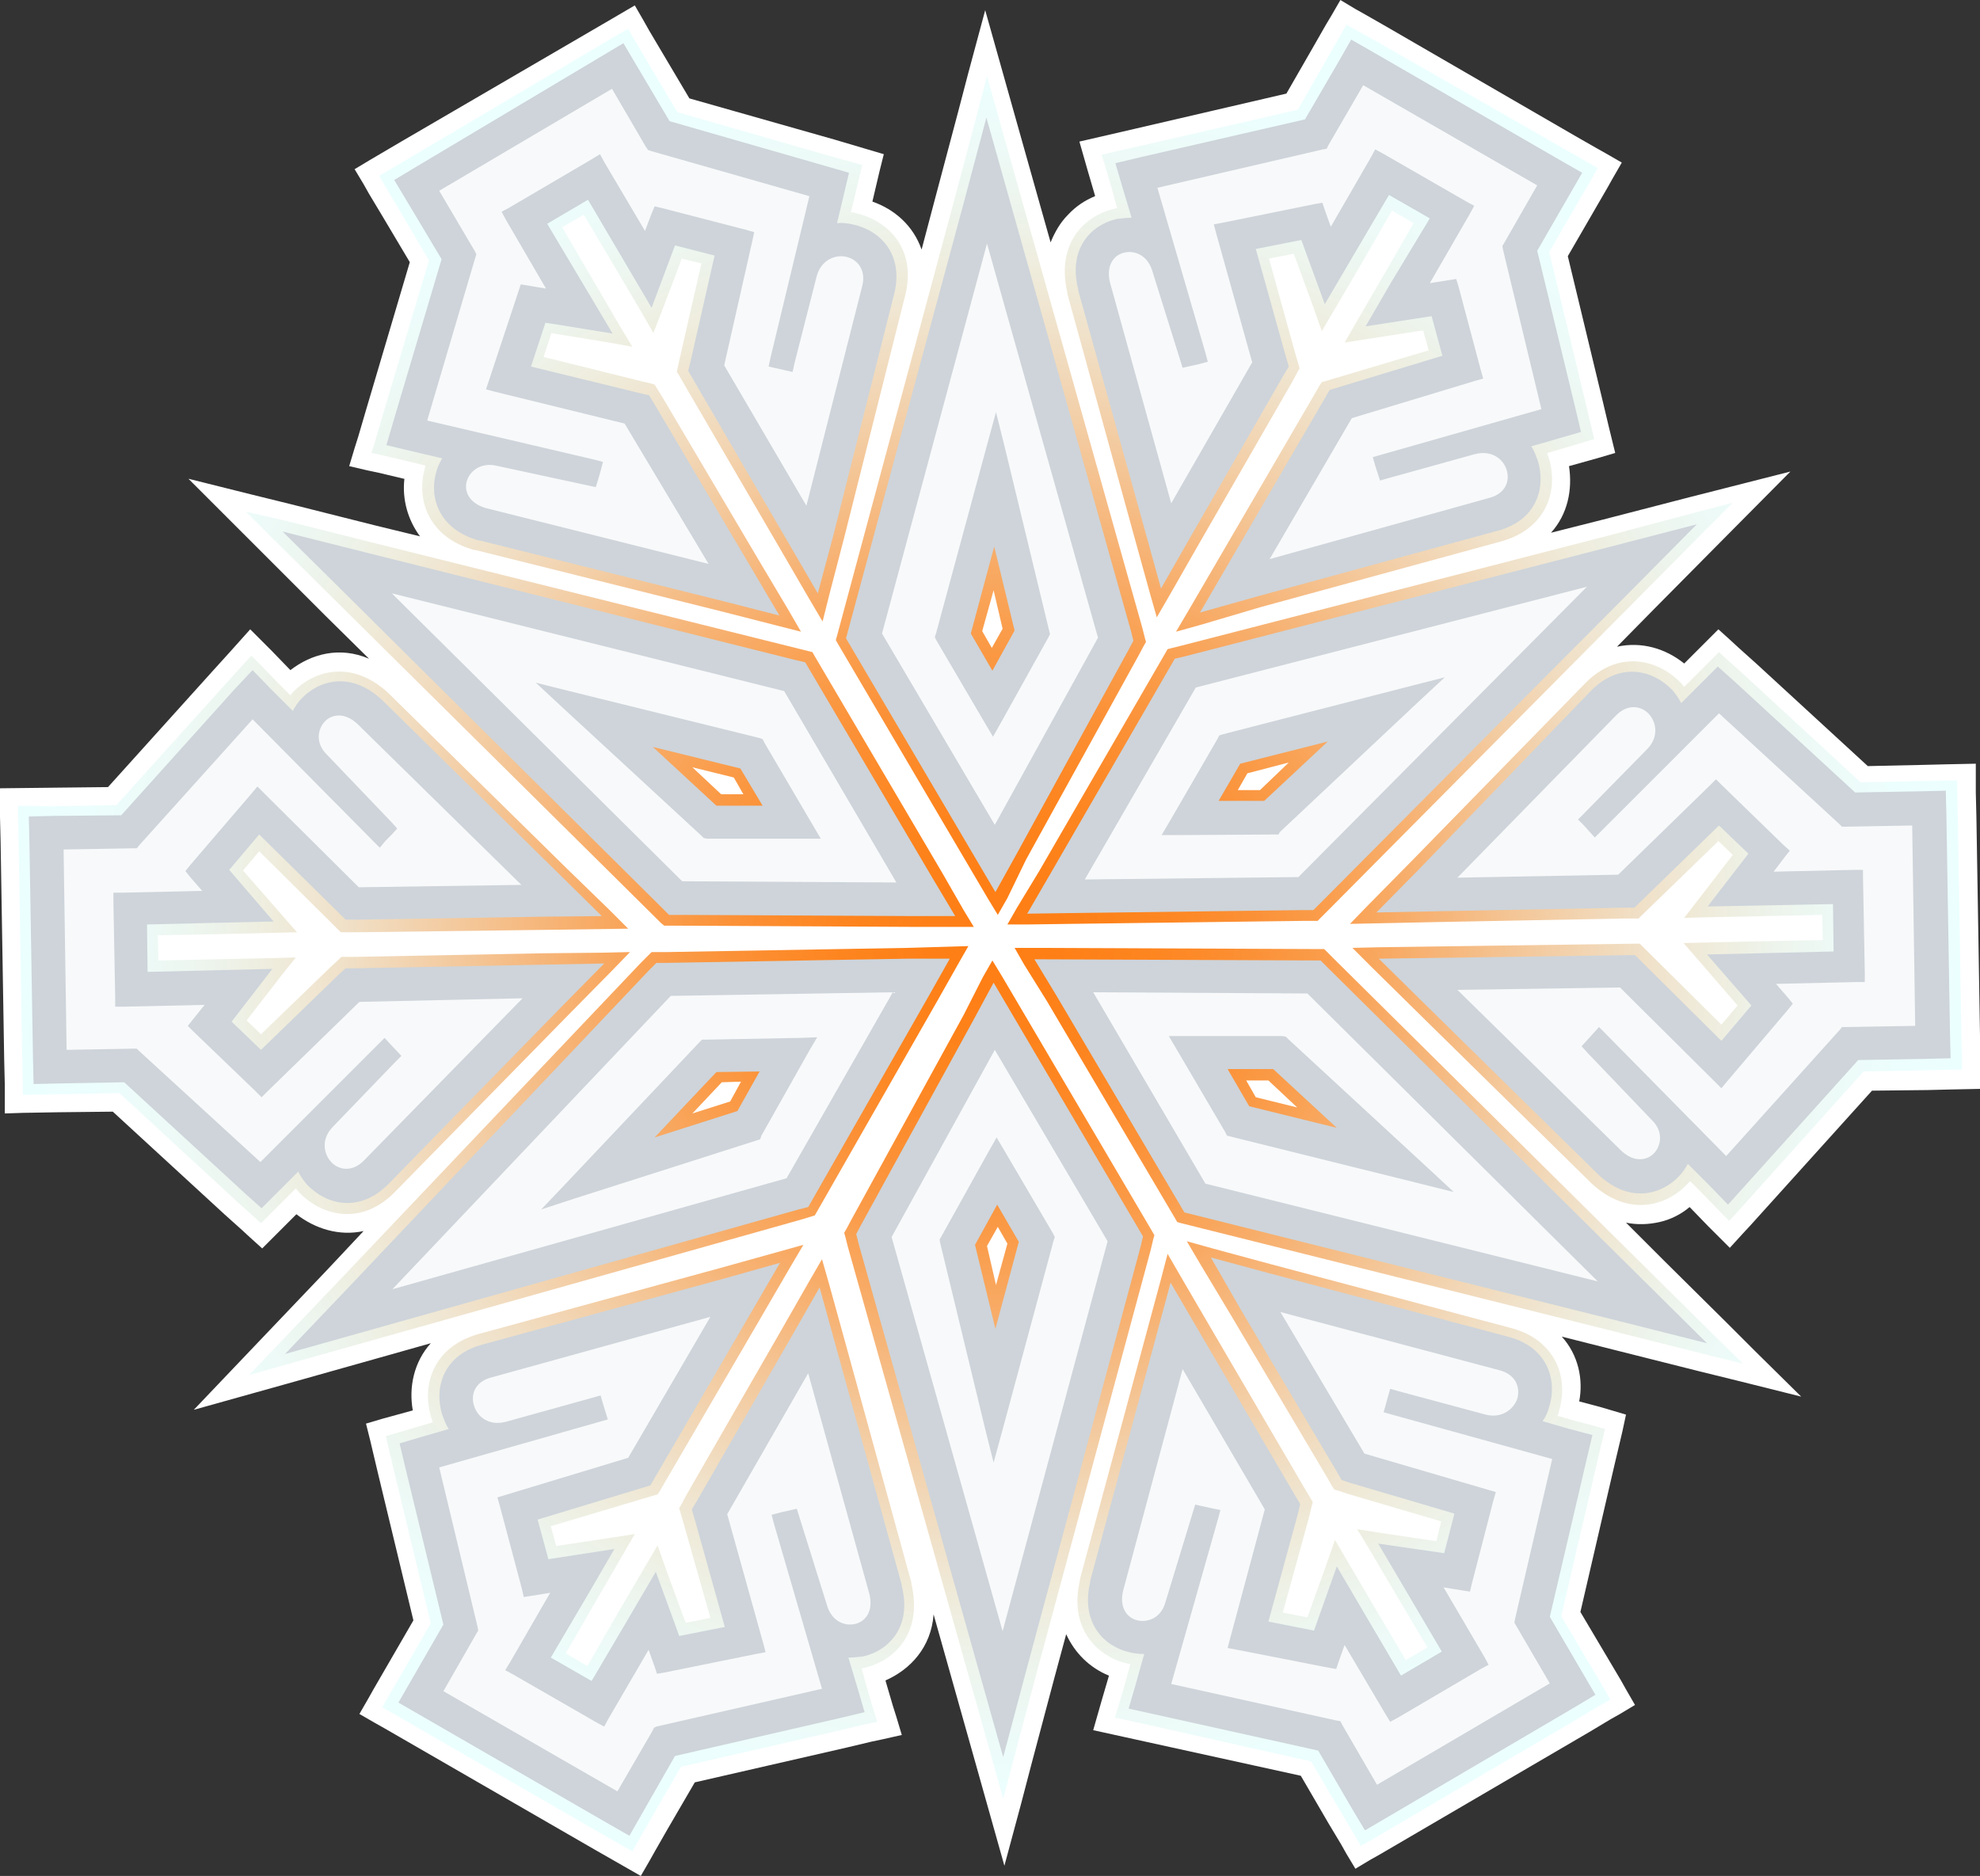 <?xml version="1.0" encoding="utf-8"?>
<!-- Generator: Adobe Illustrator 26.0.2, SVG Export Plug-In . SVG Version: 6.00 Build 0)  -->
<svg version="1.1" xmlns="http://www.w3.org/2000/svg" xmlns:xlink="http://www.w3.org/1999/xlink" x="0px" y="0px"
	 viewBox="0 0 330 312.7" style="enable-background:new 0 0 330 312.7;" xml:space="preserve">
<rect x="0" y="0" width="330" height="312.7" fill="#333333" stroke="none"/>
<style type="text/css">
	.st0{fill-rule:evenodd;clip-rule:evenodd;fill:#FFFFFF;}
	.st1{fill:url(#SVGID_1_);}
	.st2{fill-rule:evenodd;clip-rule:evenodd;fill:#CED4DA;}
	.st3{fill-rule:evenodd;clip-rule:evenodd;fill:#F8F9FA;}
</style>
<path class="st0" d="M260.3,222.8l8.7,2.2l14.3,3.6l6.5,1.6l10.4,2.6l-7.6-7.5l-4.7-4.7l-10.5-10.4l-6.4-6.4
	c1.9,0.4,3.8,0.3,5.6-0.1s3.6-1.3,5-2.5l0.1,0.1l3,3.1l3.6,3.6l2.1-2.3l1.3-1.4l20.3-22.5l9.2-0.1l4.1-0.1l4.8-0.1l0-3v-1.8
	l-0.1-4.1l-0.6-36.4l-0.1-4.1v-1.8l0-3l-4.8,0.1l-4.1,0.1l-9.1,0.2l-18.6-17.1l-2.9-2.6l-1.3-1.2l-2.1-1.9l-2,2l-1.2,1.2l-2.5,2.5
	c-3.1-2.5-7.1-3.7-11.2-2.8l6.2-6.3l10.4-10.5l12.3-12.4l-16.9,4.3l-14.3,3.7l-8.7,2.2c2.8-3.1,3.6-7.2,3-11.1l5-1.4l2.7-0.8
	l-1.1-4.5l-0.9-3.8l-5.9-24.5l6.6-11.4l0.9-1.6l1.5-2.6l-2.6-1.5l-1.6-0.9l-3.5-2L231,4.4l-3.5-2l-1.6-0.9L223.4,0l-1.5,2.6L221,4.1
	l-2,3.5l-4.6,8L189,21.5l-9.1,2.1l1.4,4.9l1.2,4.1l0,0.1c-1.7,0.7-3.2,1.7-4.5,3.1c-1.3,1.3-2.2,2.9-2.9,4.6l-2.2-7.8l-4-14.2
	l-1.8-6.4l-2.9-10.3l-2.8,10.4l-1.7,6.5l-3.8,14.3l-2.3,8.7c-1.4-4-4.5-6.7-8.2-8l0.8-3.4l0.4-1.7l0.7-2.8l-2.7-0.8l-5.4-1.6
	l-24.3-6.9l-6.7-11.3l-0.9-1.6l-1.5-2.6l-4.1,2.4L66.7,23.7l-5.1,3l-2.5,1.5l1.5,2.5l0.9,1.6l2.1,3.5l4.7,7.9l-7.4,25l-1.2,4.1
	l-0.6,1.9l-0.9,3l3,0.7l1.9,0.4l4.2,1h0.1C67,83.3,68,86.7,70,89.4l-7.4-1.8L48.3,84l-6.5-1.6l-10.4-2.6l7.6,7.6l4.7,4.7l10.5,10.5
	l7.3,7.2c-4.9-2.1-9.6-0.8-13.1,1.9l-0.1-0.1l-3-3.1l-3.6-3.6l-3.4,3.8l-2.9,3.2l-17.4,19.3l-9.2,0.1L0,131.4l0,3v1.8l0.1,4.1
	l0.6,36.4l0.1,4.1v1.8l0,3l3-0.1l5.9-0.1l9.1-0.1l18.6,17.1l2.9,2.6l1.3,1.2l2.1,1.9l2-2l3.7-3.7c3.1,2.4,7.1,3.7,11.2,2.8l-6.1,6.5
	l-10.2,10.7l-12,12.6l16.8-4.7l14.2-4l8.5-2.4c-2.8,3.1-3.7,7.3-3,11.2l-5.1,1.4l-2.7,0.8l0.7,2.8l0.4,1.7l0.9,3.8l5.9,24.5
	l-6.6,11.4l-0.9,1.6l-1.5,2.6l2.6,1.5l1.6,0.9l35,20.2l3.5,2l4.2,2.4l1.5-2.6l0.9-1.6l2-3.5l4.6-7.9l25.3-5.8l4.2-1l1.9-0.4l3.1-0.7
	l-0.9-3l-0.6-1.9l-1.2-4.1v0l0-0.1c4.1-1.8,7.6-5.5,8-11l3.1,11l4,14.2l1.8,6.4l2.9,10.3l2.8-10.4l1.7-6.5l3.8-14.3l2-7.4
	c1.4,3.1,3.9,5.6,7.1,6.9v0.1l-1.2,4.1l-1.4,4.9l5,1.1l29.6,6.5l4.6,7.9l2.1,3.5l0.9,1.6l1.5,2.5l2.5-1.5l1.6-0.9l34.9-20.4l3.5-2.1
	l1.6-0.9l2.5-1.5l-1.5-2.6l-0.9-1.6l-6.7-11.3l5.7-24.6l0.9-3.8l0.4-1.7l0.6-2.8l-2.7-0.8l-1.7-0.5l-3.4-0.9
	C263.9,230,263.1,225.9,260.3,222.8z"/>
<radialGradient id="SVGID_1_" cx="-515.509" cy="544.192" r="1" gradientTransform="matrix(9.323849e-15 152.27 161.985 -9.918721e-15 -87985.867 78652.922)" gradientUnits="userSpaceOnUse">
	<stop  offset="0" style="stop-color:#FE7E14"/>
	<stop  offset="6.666670e-02" style="stop-color:#FE7F16"/>
	<stop  offset="0.133" style="stop-color:#FD831C"/>
	<stop  offset="0.2" style="stop-color:#FD8927"/>
	<stop  offset="0.267" style="stop-color:#FB9137"/>
	<stop  offset="0.333" style="stop-color:#FA9C4A"/>
	<stop  offset="0.4" style="stop-color:#F8A962"/>
	<stop  offset="0.467" style="stop-color:#F6B77C"/>
	<stop  offset="0.533" style="stop-color:#F4C697"/>
	<stop  offset="0.6" style="stop-color:#F2D4B1"/>
	<stop  offset="0.667" style="stop-color:#F0E1C9"/>
	<stop  offset="0.733" style="stop-color:#EFECDC"/>
	<stop  offset="0.8" style="stop-color:#EDF4EC"/>
	<stop  offset="0.867" style="stop-color:#EDFAF7"/>
	<stop  offset="0.933" style="stop-color:#ECFEFD"/>
	<stop  offset="1" style="stop-color:#ECFFFF"/>
</radialGradient>
<path class="st1" d="M119.9,211.4L80,222.3c-7.9,2.1-9.8,8.7-8.1,14.1c0.1,0.2,0.2,0.5,0.2,0.7l-2.4,0.7l-5.4,1.6l0.4,1.7l0.9,3.8
	l6.2,25.7l-7.2,12.4l-0.9,1.6l1.6,0.9l35,20.2l3.5,2l1.6,0.9l0.9-1.6l2-3.5l5.2-9l26.6-6.1l4.2-1l1.9-0.4l-0.6-1.9l-1.2-4.1
	l-0.8-2.9c0.2,0,0.3-0.1,0.5-0.1c5.1-1.2,9.7-5.9,7.8-14v-0.1v0l0-0.1l-11.1-40.3l-2.6-9.4l-1.2-4.2l-2.2,3.8l-4.8,8.4l-15.6,27.1
	l-0.8,1.5l-0.4,0.7l0.2,0.7l0.5,1.7l4.5,15.9l-4.1,0.8l-0.4-1l-3-8.2l-1.3-3.7l-2,3.4l-4.4,7.5l-5.3,9.2l-3.6-2.1l5.3-9.2l4.3-7.4
	l1.9-3.3l-3.8,0.6l-9.3,1.4l-0.9-3.3l17.1-5.1l0.7-0.2l0.4-0.6l0.8-1.4l15.8-27.1l5-8.6l2.3-3.9l-4.3,1.2L119.9,211.4z M239.4,153.7
	l31.4-0.6l1.6,0h0.7l0.5-0.5l12.8-12.4l2.4,2.3l-8.1,10.5l3.9-0.1l19.1-0.4l0.1,4.2l-10.6,0.2l-8.7,0.2l-3.9,0.1l2.6,3l6.4,7.4
	l-2.7,3.2l-13-12.9l-0.6-0.6h-0.8l-42.7,0.6l-4.4,0.1l3.1,3.1l6.9,6.8l29.8,29.3l0.1,0.1l0,0c6.1,5.6,12.4,3.8,16,0
	c0.1-0.1,0.2-0.3,0.4-0.4l2.1,2.1l3,3.1l1.4,1.4l1.3-1.4l21.1-23.5l10.5-0.2l4.1-0.1h1.8v-1.8l-0.1-4.1l-0.6-36.4l-0.1-4.1v-1.8
	l-1.8,0l-4.1,0.1l-10.2,0.2l-19.4-17.9l-2.9-2.6l-1.3-1.2l-1.2,1.2l-2.8,2.8l-1.8,1.8c-0.2-0.2-0.3-0.4-0.5-0.6
	c-3.9-4.1-10.6-5.7-16.2,0.2l-28.9,29.6l-7,7.1L225,154L239.4,153.7z M90.6,158.9l-31.4,0.6l-2.3,0l-0.5,0.5l-1.2,1.1l-11.7,11.3
	l-2.4-2.3l5.8-7.5l2.4-3l-3.8,0.1l-19.1,0.4l-0.1-4.2l10.6-0.2l12.6-0.3l-9-10.3l2.7-3.2L55,153.6l1.2,1.2l0.6,0.6l2.5,0l31.3-0.4
	l14.1-0.2l-3.1-3.1l-7-6.8l-29.8-29.3l-0.1-0.1h0l0,0c-6.1-5.6-12.4-3.8-16,0c-0.1,0.1-0.2,0.3-0.3,0.4l-2.1-2.1l-3-3.1l-1.4-1.4
	l-1.3,1.4l-2.9,3.2l-18.3,20.3l-10.5,0.2L3,134.3l0,1.8l0.1,4.1l0.6,36.4l0.1,4.1v1.8l5.9-0.1l10.2-0.2l19.4,17.9l2.9,2.6l1.3,1.2
	l4-4l1.8-1.8c0.2,0.2,0.3,0.4,0.5,0.6c3.9,4.1,10.6,5.7,16.2-0.2L94.9,169l7-7.1l3.1-3.2l-4.5,0.1L90.6,158.9z M121.7,183.6l-6.3,2
	l4.9-5.2l3.2-0.1L121.7,183.6z M151.3,158l-40.2,0.7h-1.7h-0.8l-0.6,0.6l-1.2,1.2l-50.5,53.2l-10.2,10.7l-4.6,4.8l6.4-1.8l14.2-4
	l71.4-20.1l2.3-0.7l0.4-0.7l0.8-1.4l19.3-33.8l3.5-6.2l1.6-2.8l-3.2,0.1L151.3,158z M210.1,101.2L250,90.3c7.9-2.1,9.8-8.7,8.1-14.1
	c-0.1-0.2-0.2-0.5-0.2-0.7l2.4-0.7l5.4-1.6l-0.4-1.7l-0.9-3.8l-6.2-25.7l7.2-12.4l0.9-1.6l-1.6-0.9l-3.5-2L229.6,7L226,5l-1.6-0.9
	l-0.9,1.6l-2,3.5l-5.2,9.1l-26.6,6.1l-6.1,1.4l0.6,1.9l1.2,4.1l0.8,2.9c-0.2,0-0.3,0.1-0.5,0.1c-5.1,1.2-9.7,5.9-7.8,14v0.1v0l0,0.1
	l11.1,40.3l2.6,9.4l1.2,4.2l2.2-3.8l4.8-8.4l15.6-27.1l0.8-1.5l0.4-0.7l-0.2-0.7l-0.5-1.7l-4.4-15.9l4.1-0.8l0.4,1l3,8.2l1.3,3.7
	l2-3.4l4.4-7.5l5.3-9.2l3.6,2.1l-5.3,9.2l-4.3,7.4l-1.9,3.3l12.2-1.9l0.9-0.1l0.9,3.3l-17.1,5.1l-0.7,0.2l-0.4,0.6l-0.8,1.4
	l-20.8,35.7l-2.3,3.9l4.3-1.2L210.1,101.2z M210,131.7h-3.7l1.6-2.8l6.9-1.8L210,131.7z M178.3,154l38.9-0.5h2.4l0.6-0.6l1.2-1.2
	l52.3-52.7l10.4-10.5l4.7-4.7l-6.5,1.7L268,89.3l-71,18.3l-2.4,0.6l-0.4,0.7l-21,36.3l-3.7,6.1l-1.6,2.8l3.2,0L178.3,154z
	 M120.2,132.4l-4.8-4.5l6.9,1.7l1.6,2.8L120.2,132.4z M157.1,145.6l-21.3-36.2l-0.4-0.7l-2.4-0.6L61.9,90.4l-14.3-3.6L41,85.3
	l4.7,4.7l10.5,10.4l52.7,52.2l1.2,1.2l0.6,0.5h2.4l38.9,0.2h7.1h3.2l-1.7-2.8L157.1,145.6z M140.7,89.6l10.1-40.1
	c2.1-7.9-2.7-12.8-8.3-14c-0.2-0.1-0.5-0.1-0.7-0.1l0.6-2.4l0.9-3.8l0.4-1.7l-5.4-1.5l-25.4-7.3l-7.3-12.3l-0.9-1.6l-1.6,0.9
	L68.3,26.3l-5.1,3l0.9,1.6l2.1,3.5l5.3,9l-7.8,26.1l-1.2,4.1l-0.6,1.9l1.9,0.4l4.2,1l2.9,0.7c0,0.2-0.1,0.3-0.1,0.5
	c-1.4,5,0.4,11.4,8.3,13.6h0.1h0.1l40.5,10.1l9.4,2.4l4.3,1.1l-2.2-3.8l-5-8.4l-15.9-26.9l-1.3-2.1l-0.7-0.2l-1.7-0.4l-16.1-4l1.3-4
	l1,0.2l8.6,1.4l3.9,0.7l-2-3.3l-9.7-16.6l3.6-2.1l5.4,9.1l4.3,7.3l1.9,3.3l1.4-3.6l3-7.9l0.3-0.9l3.3,0.8l-3.6,15.8l-0.5,2.3
	l0.4,0.6l0.8,1.4l15.8,27.1l5,8.6l2.3,3.9l1.1-4.4L140.7,89.6z M167.1,104.8l-1.8,3.2l-1.6-2.8l1.9-6.8L167.1,104.8z M171,143.3
	l18.8-34.1l0.8-1.5l0.4-0.7l-0.2-0.7l-0.4-1.6l-20.1-71.4l-4-14.2l-1.8-6.4l-1.7,6.5l-3.8,14.3l-19.5,72.5l-0.2,0.7l0.4,0.7
	l24.9,42.3l1.7,2.8l1.6-2.8L171,143.3z M164.5,207.7l1.8-3.2l1.6,2.8l-1.9,6.9L164.5,207.7z M160.6,169.2l-18.7,34.1l-0.8,1.5
	l-0.4,0.7l0.2,0.7l0.4,1.6l20.1,71.4l4,14.2l1.8,6.4l1.7-6.4l3.8-14.3l19.1-70.8l0.4-1.7l0.2-0.7l-0.4-0.7l-24.9-42.3l-1.7-2.8
	l-1.6,2.8L160.6,169.2z M205.2,219.3l16,27l0.8,1.4l0.4,0.6l0.7,0.2l1.5,0.5l15.6,4.6l-0.8,3.3l-9.4-1.4l-3.8-0.6l2,3.3l4.3,7.3
	l5.4,9.1l-3.6,2.1l-5.4-9.1l-4.4-7.5l-2-3.4l-1.3,3.7l-3.3,9.2l-4.1-0.8l4.4-16l0.4-1.7l0.2-0.7l-0.4-0.7l-0.9-1.5l-15.8-27
	l-4.9-8.4l-2.2-3.8l-1.1,4.2L180,263.2v0.1v0.1c-1.9,8,2.8,12.7,7.9,13.9l0.5,0.1l-0.8,2.9l-1.2,4.1l-0.6,1.9l1.9,0.4l30.8,6.9
	l5.3,9l2.1,3.5l0.9,1.6l1.6-0.9l34.9-20.5l3.5-2.1l1.6-0.9l-0.9-1.6l-7.3-12.3l6-25.7l0.9-3.8l0.4-1.7l-1.7-0.5l-3.8-1l-2.4-0.7
	c0.1-0.2,0.2-0.5,0.2-0.7c1.7-5.4-0.3-12-8.2-14l-39.9-10.6l-9.6-2.6l-4.3-1.2l2.3,3.9L205.2,219.3z M211.4,180.1l4.8,4.5l-6.9-1.7
	l-1.6-2.8L211.4,180.1z M174.5,166.9l21.3,36.1l0.4,0.7l0.7,0.2l72.8,18.2l14.3,3.6l6.5,1.6l-4.8-4.7l-10.5-10.4l-52.7-52.2
	l-1.2-1.2l-0.6-0.6h-0.7l-47.7-0.2h-3.2l1.6,2.8L174.5,166.9z"/>
<path class="st2" d="M120.4,213.2l-39.9,10.9c-6.6,1.7-8.2,7.2-6.8,11.7c0.3,0.8,0.6,1.7,1.1,2.4l-4.5,1.3l-3.7,1.1l0.9,3.8
	l6.4,26.4l-7.5,13l35,20.2l3.5,2l2-3.5l5.6-9.8l27.4-6.3l4.2-1l-1.2-4.1l-1.5-5c0.8,0,1.7-0.1,2.5-0.2c4.3-1,8.1-5,6.4-11.7v-0.1
	v-0.1L139.2,224l-2.6-9.4l-4.8,8.4l-15.6,27.1l-0.9,1.5l0.5,1.7l5,17.9l-7.6,1.5l-0.9-2.5l-3-8.2l-4.4,7.5l-6.3,10.7l-6.8-3.9
	l6.3-10.7l4.3-7.4l-11,1.7l-1.8-6.6l18.8-5.7l0.8-1.4l15.8-27.1l5-8.6L120.4,213.2z M239.4,151.9l31.4-0.6h1.6l14.1-13.7l4.9,4.7
	l-6.8,8.8l20.9-0.4l0.1,7.9l-12.4,0.3l-8.7,0.2l7.4,8.5l-5,5.9l-14.4-14.3l-42.7,0.6l6.9,6.8l29.8,29.3l0,0l0,0
	c5.1,4.7,10.4,3.3,13.4,0.1c0.6-0.6,1-1.3,1.4-2l3.7,3.7l3,3.1l21.7-24.1l11.3-0.2l4.1-0.1l-0.1-4.1l-0.6-36.4l-0.1-4.1l-4.1,0.1
	l-11,0.2l-20-18.4l-2.9-2.6l-2.8,2.8l-3.3,3.3c-0.4-0.8-0.9-1.5-1.5-2.2c-3.3-3.4-8.8-4.7-13.6,0.2L236.4,145l-7,7.1L239.4,151.9z
	 M90.6,160.8l-31.4,0.6l-1.6,0l-1.2,1.1l-12.9,12.5l-4.9-4.7l6.8-8.8L24.6,162l-0.1-7.9l12.4-0.3l8.7-0.2l-7.4-8.6l5-5.9l13.2,13
	l1.2,1.2h1.7l31.3-0.5l9.7-0.1l-6.9-6.8l-29.8-29.3l0,0l0,0c-5.1-4.7-10.4-3.3-13.4-0.1c-0.6,0.6-1,1.3-1.4,2l-3.7-3.7l-3-3.1
	L39,115l-18.8,20.9L8.9,136l-4.1,0.1l0.1,4.1l0.6,36.4l0.1,4.1l4.1-0.1l11-0.2l20,18.4l2.9,2.6l2.8-2.8l3.3-3.3
	c0.4,0.8,0.9,1.5,1.5,2.2c3.3,3.4,8.8,4.7,13.6-0.2l28.9-29.6l7-7.1L90.6,160.8z M122.9,185.2l-13.8,4.4l10.3-10.9l7.2-0.1
	L122.9,185.2z M151.3,159.8l-40.2,0.7l-1.7,0l-1.2,1.2L57.7,215l-10.2,10.7l14.2-4l71.4-20.1l1.6-0.4l0.8-1.4l19.3-33.8l3.5-6.2
	L151.3,159.8z M209.6,99.4l39.9-10.9c6.6-1.7,8.2-7.2,6.8-11.7c-0.3-0.8-0.6-1.7-1.1-2.4l4.5-1.3l3.8-1.1l-0.9-3.8l-6.4-26.4l7.5-13
	l-3.5-2L228.7,8.6l-3.5-2l-2,3.5l-5.7,9.8l-27.4,6.3l-4.2,1l1.2,4.1l1.5,5c-0.8,0-1.7,0.1-2.5,0.2c-4.3,1-8.1,5-6.4,11.7v0.1v0.1
	l11.2,40.3l2.6,9.4l4.8-8.4l15.6-27.1l0.9-1.5l-0.5-1.7l-5-17.9l7.6-1.5l0.9,2.5l3,8.2l4.4-7.5l6.3-10.7l6.8,3.9L231.9,47l-4.3,7.4
	l8.4-1.3l2.6-0.4l1.8,6.6L221.6,65l-0.8,1.4L200,102.1L209.6,99.4z M210.7,133.5l-7.6,0l3.6-6.2l14.6-3.7L210.7,133.5z M178.3,152.2
	l38.9-0.5h1.7l1.2-1.2l52.3-52.6l10.4-10.5l-14.3,3.7l-71,18.3l-1.7,0.4l-21,36.3l-3.6,6.2L178.3,152.2z M119.4,134.3l-10.6-9.8
	l14.6,3.6l3.7,6.2L119.4,134.3z M155.5,146.5l-21.3-36.1l-1.7-0.4L61.4,92.2l-14.3-3.6l10.5,10.4l52.7,52.3l1.2,1.2h1.7l38.9,0.2
	l7.1,0L155.5,146.5z M138.9,89.2L149,49.1c1.7-6.6-2.2-10.7-6.9-11.7c-0.9-0.2-1.8-0.3-2.6-0.2l1.1-4.6l0.9-3.8l-3.8-1.1l-26.1-7.5
	l-7.7-13L69.2,27.9L65.7,30l2.1,3.5l5.8,9.7l-8,26.9l-1.2,4.1l4.2,1l5.1,1.2c-0.4,0.7-0.8,1.5-1,2.3c-1.2,4.2,0.4,9.5,7.1,11.4h0.1
	h0.1l40.5,10.1l9.4,2.4l-4.9-8.3l-15.9-26.9l-0.9-1.5l-1.7-0.4l-18-4.4l2.4-7.3l2.6,0.4l8.6,1.4L91.2,37.3l6.8-4l6.3,10.7l4.3,7.3
	l3-8l0.9-2.4l6.6,1.7l-4,17.6l-0.4,1.6l0.8,1.4l15.8,27.1l5,8.6L138.9,89.2z M169.1,105.1l-3.7,6.7l-3.6-6.2l3.9-14.5L169.1,105.1z
	 M169.4,142.4l18.7-34.1l0.8-1.5l-0.4-1.6l-20.1-71.4l-4-14.2l-3.8,14.3L141,106.4l24.9,42.3L169.4,142.4z M162.5,207.5l3.7-6.7
	l3.6,6.2l-3.9,14.5L162.5,207.5z M162.2,170.1l-18.7,34.1l-0.8,1.5l0.4,1.6l20.1,71.4l4,14.2l3.8-14.3l19.1-70.8l0.4-1.7l-24.9-42.3
	L162.2,170.1z M206.8,218.3l16,27l0.8,1.4l1.5,0.5l17.3,5.1l-1.7,6.6l-11-1.6l4.3,7.3l6.3,10.7l-6.8,4l-6.3-10.7l-4.4-7.5l-3.8,10.7
	l-7.6-1.5l4.9-17.9l0.4-1.7l-0.9-1.5l-15.8-27l-4.9-8.4l-13.4,49.7v0.1v0.1c-1.6,6.7,2.2,10.7,6.5,11.7c0.8,0.2,1.6,0.3,2.5,0.3
	l-1.4,5l-1.2,4.1l31.6,7l5.7,9.8l2.1,3.5l34.9-20.5l3.5-2.1l-7.6-13l6.2-26.5l0.9-3.8l-3.8-1l-4.5-1.3c0.5-0.7,0.9-1.6,1.1-2.4
	c1.4-4.5-0.3-10-6.9-11.7l-39.9-10.6l-9.6-2.6L206.8,218.3z M212.2,178.2l10.6,9.8l-14.6-3.6l-3.6-6.2L212.2,178.2z M176.1,166
	l21.3,36.1l72.8,18.2l14.3,3.6L274,213.5l-52.7-52.2l-1.2-1.2l-47.7-0.2L176.1,166z"/>
<path class="st3" d="M118.4,219.5L104.7,243l-21.8,6.6l0.4,1.4l3.7,13.9l0.3,1.3l1.3-0.2l3.1-0.5L85,277.1l-0.8,1.3l1.3,0.7l13.9,8
	l1.3,0.7l0.7-1.3l6.7-11.5l1,2.8l0.4,1.2l1.2-0.2l15.3-3.1l1.6-0.3l-0.4-1.5l-6-21.5l13.5-23.5l10.2,36.8c0.7,2.8-0.6,4.6-2.4,5
	c-1.8,0.4-3.8-0.5-4.6-2.9l-5.1-16.3l-2.7,0.6l-1.5,0.4l0.4,1.5l8,27.5l-27.6,6.3L109,288l-0.3,0.6l-5.8,10l-29-16.7l5.5-9.6
	l0.3-0.5l-0.1-0.6l-6.4-26.6l26.7-7.6l1.4-0.4l-0.8-2.6l-0.4-1.4l-1.4,0.4l-14.4,4c-2.7,0.7-4.7-0.7-5.3-2.7c-0.6-1.9,0.2-4,2.9-4.7
	L118.4,219.5z M242.9,146.3l26.4-27c1.9-2,4.2-1.7,5.5-0.3c1.3,1.4,1.7,3.9-0.3,5.9l-10.5,10.7l-1,1l1,1l0.8,0.9l1,1.1l1.1-1.1
	l19.6-19.6l20.1,18.5l0.4,0.4h0.6l11.1-0.2l0.5,33.4l-11.6,0.2h-0.6l-0.4,0.5l-18.9,21l-20.1-20.4l-1.1-1.1l-2.9,3.2l0.9,1
	l10.9,11.4c1.8,1.8,1.5,4.1,0.3,5.4c-1.2,1.3-3.4,1.6-5.5-0.4l-27.3-26.8l27.1-0.4l15.8,15.7l1.1,1.1l1-1.2l10.1-11.9l0.8-1l-0.8-1
	l-2-2.3l13.3-0.3l1.5,0v-1.5l-0.3-16V145h-1.5l-13.4,0.3l1.9-2.5l0.8-1l-1-0.9l-10.3-10l-1-1l-1,1l-15.3,14.9L242.9,146.3z
	 M87.1,166.4l-26.4,27c-1.9,2-4.2,1.7-5.5,0.3c-1.3-1.4-1.7-3.9,0.3-5.9L65.9,177l1-1l-1.8-1.9l-1-1.1l-1.1,1.1l-19.6,19.6
	l-20.2-18.5l-0.4-0.4h-0.6L11.1,175l-0.5-33.4l11.6-0.2h0.6l0.4-0.5l18.9-21l20.1,20.3l1.1,1.1l1-1.2l1-1l0.9-1l-0.9-1l-10.9-11.4
	c-1.8-1.8-1.5-4.1-0.3-5.4c1.2-1.3,3.4-1.6,5.5,0.4l27.3,26.8l-27.1,0.4l-15.8-15.7l-1.1-1.1l-1,1.2l-10.2,11.9l-0.8,1l0.8,1l2,2.3
	l-13.3,0.3l-1.5,0v1.5l0.3,16v1.5h1.5l13.4-0.3l-2.8,3.5l0.9,0.9l10.4,10l1,1l1-1l15.3-14.9L87.1,166.4z M126.9,189.3l8-14.2
	l1.3-2.2l-2.6,0.1l-16,0.3H117l-0.4,0.4l-22.4,23.7l-4,4.2l5.5-1.8l30.4-9.7l0.6-0.2L126.9,189.3z M148.8,165.4l-17.7,31l-65.7,18.5
	l46.4-48.9L148.8,165.4z M211.6,93.2l13.7-23.5l20.5-6.2l1.4-0.4l-0.4-1.4l-3.7-13.9l-0.4-1.3l-4.4,0.7l6.7-11.6l0.7-1.3l-1.3-0.7
	l-13.9-8l-1.3-0.7l-0.7,1.3l-6.7,11.6l-1-2.8l-0.4-1.2l-1.2,0.2l-15.3,3.1l-1.6,0.3l0.4,1.5l6,21.5l-13.5,23.5l-10.2-36.8
	c-0.7-2.8,0.6-4.6,2.4-5c1.8-0.4,3.8,0.5,4.6,2.9l5.1,16.3l2.7-0.6l1.5-0.4l-0.4-1.5l-8-27.5l27.6-6.4l0.6-0.1l0.3-0.6l5.8-10
	l29,16.7l-5.5,9.6l-0.3,0.5l0.1,0.6l6.4,26.6l-26.7,7.6l-1.4,0.4l0.4,1.4l0.8,2.5l1.4-0.4l14.4-4c2.7-0.7,4.7,0.7,5.3,2.6
	c0.6,1.9-0.2,4-2.9,4.7L211.6,93.2z M213.3,138.7l23.3-21.9l4.2-3.9l-5.5,1.4l-31.5,8.1l-0.6,0.2l-0.3,0.6l-8,13.8l-1.3,2.2h2.6
	l16.3-0.1h0.6L213.3,138.7z M180.8,146.6l18.5-32l65.2-16.8l-48.1,48.4L180.8,146.6z M117.9,139.8l18.9,0l-1.3-2.2l-8.1-13.8
	l-0.3-0.6l-0.6-0.2l-31.6-7.8l-5.6-1.4l4.2,3.9l23.4,21.6l0.4,0.4L117.9,139.8z M149.4,147.1l-35.7-0.2l-48.4-48l65.4,16.3
	L149.4,147.1z M134.4,84.3l-13.7-23.4l4.7-20.8l0.3-1.4l-1.4-0.4l-13.9-3.6l-1.3-0.3l-0.5,1.2l-1.1,2.9L100.7,27l-0.7-1.3l-1.3,0.8
	l-13.8,8.1l-1.3,0.7l0.7,1.3l6.7,11.5l-4.2-0.7l-0.4,1.2l-4.9,14.8l-0.5,1.5l1.5,0.4l21.6,5.3L118.1,94l-37.1-9.3
	c-2.8-0.8-3.7-2.8-3.2-4.5c0.5-1.7,2.3-3.1,4.8-2.6l16.7,3.6l0.4-1.3l0.4-1.4l0.4-1.5l-1.5-0.4l-27.8-6.5l8-27.1l0.2-0.6l-0.3-0.6
	l-5.9-10l28.8-17l5.6,9.6L108,25l0.6,0.2l26.3,7.5l-6.5,27l-0.3,1.4l4,0.9l0.3-1.4l3.7-14.5c0.7-2.7,3-3.7,4.9-3.3
	c1.9,0.4,3.4,2.2,2.7,4.9L134.4,84.3z M174.9,105.3l-7.5-31l-1.4-5.6l-1.5,5.5l-8.5,31.4l-0.2,0.6l0.3,0.6l8.1,13.8l1.3,2.2l1.3-2.3
	l7.9-14.2l0.3-0.6L174.9,105.3z M165.8,137.5L147,105.6l17.5-65l18.5,65.7L165.8,137.5z M156.7,207.2l7.5,31l1.4,5.6l1.5-5.5
	l8.5-31.5l0.2-0.6l-0.3-0.6l-8.1-13.8l-1.3-2.2l-1.3,2.3l-7.9,14.2l-0.3,0.5L156.7,207.2z M165.8,175l18.8,31.9l-17.5,65l-18.5-65.7
	L165.8,175z M213.4,218.7l36.5,9.7c2.7,0.7,3.5,2.8,3,4.7c-0.6,1.8-2.6,3.4-5.3,2.7l-14.5-3.9l-1.4-0.4l-0.4,1.4L231,234l-0.4,1.4
	l1.4,0.4l26.7,7.4l-6.2,26.7l-0.1,0.6l0.3,0.5l5.6,9.6l-28.8,16.9l-5.8-10l-0.3-0.6l-0.6-0.1l-27.6-6.1l7.8-27.5l0.4-1.5l-1.5-0.3
	l-2.7-0.6l-0.4,1.3l-4.6,15.1c-0.7,2.4-2.8,3.3-4.6,2.9c-1.8-0.4-3.1-2.2-2.4-5l9.9-36.9l13.7,23.4l-5.8,21.6l-0.4,1.5l1.6,0.3
	l15.3,3l1.2,0.2l0.4-1.2l1-2.8l6.8,11.5l0.8,1.3l1.3-0.7l13.8-8.1l1.3-0.7l-0.7-1.3l-6.8-11.6l3.1,0.5l1.3,0.2l0.3-1.3l3.6-13.9
	l0.4-1.4l-1.4-0.4l-20.5-6L213.4,218.7z M213.7,172.7l-18.9,0l1.3,2.2l8.1,13.8l0.3,0.6l32.2,8l5.6,1.4l-4.2-3.9l-23.4-21.6
	l-0.4-0.4L213.7,172.7z M182.2,165.4l35.7,0.2l48.4,48l-65.4-16.3L182.2,165.4z"/>
</svg>
